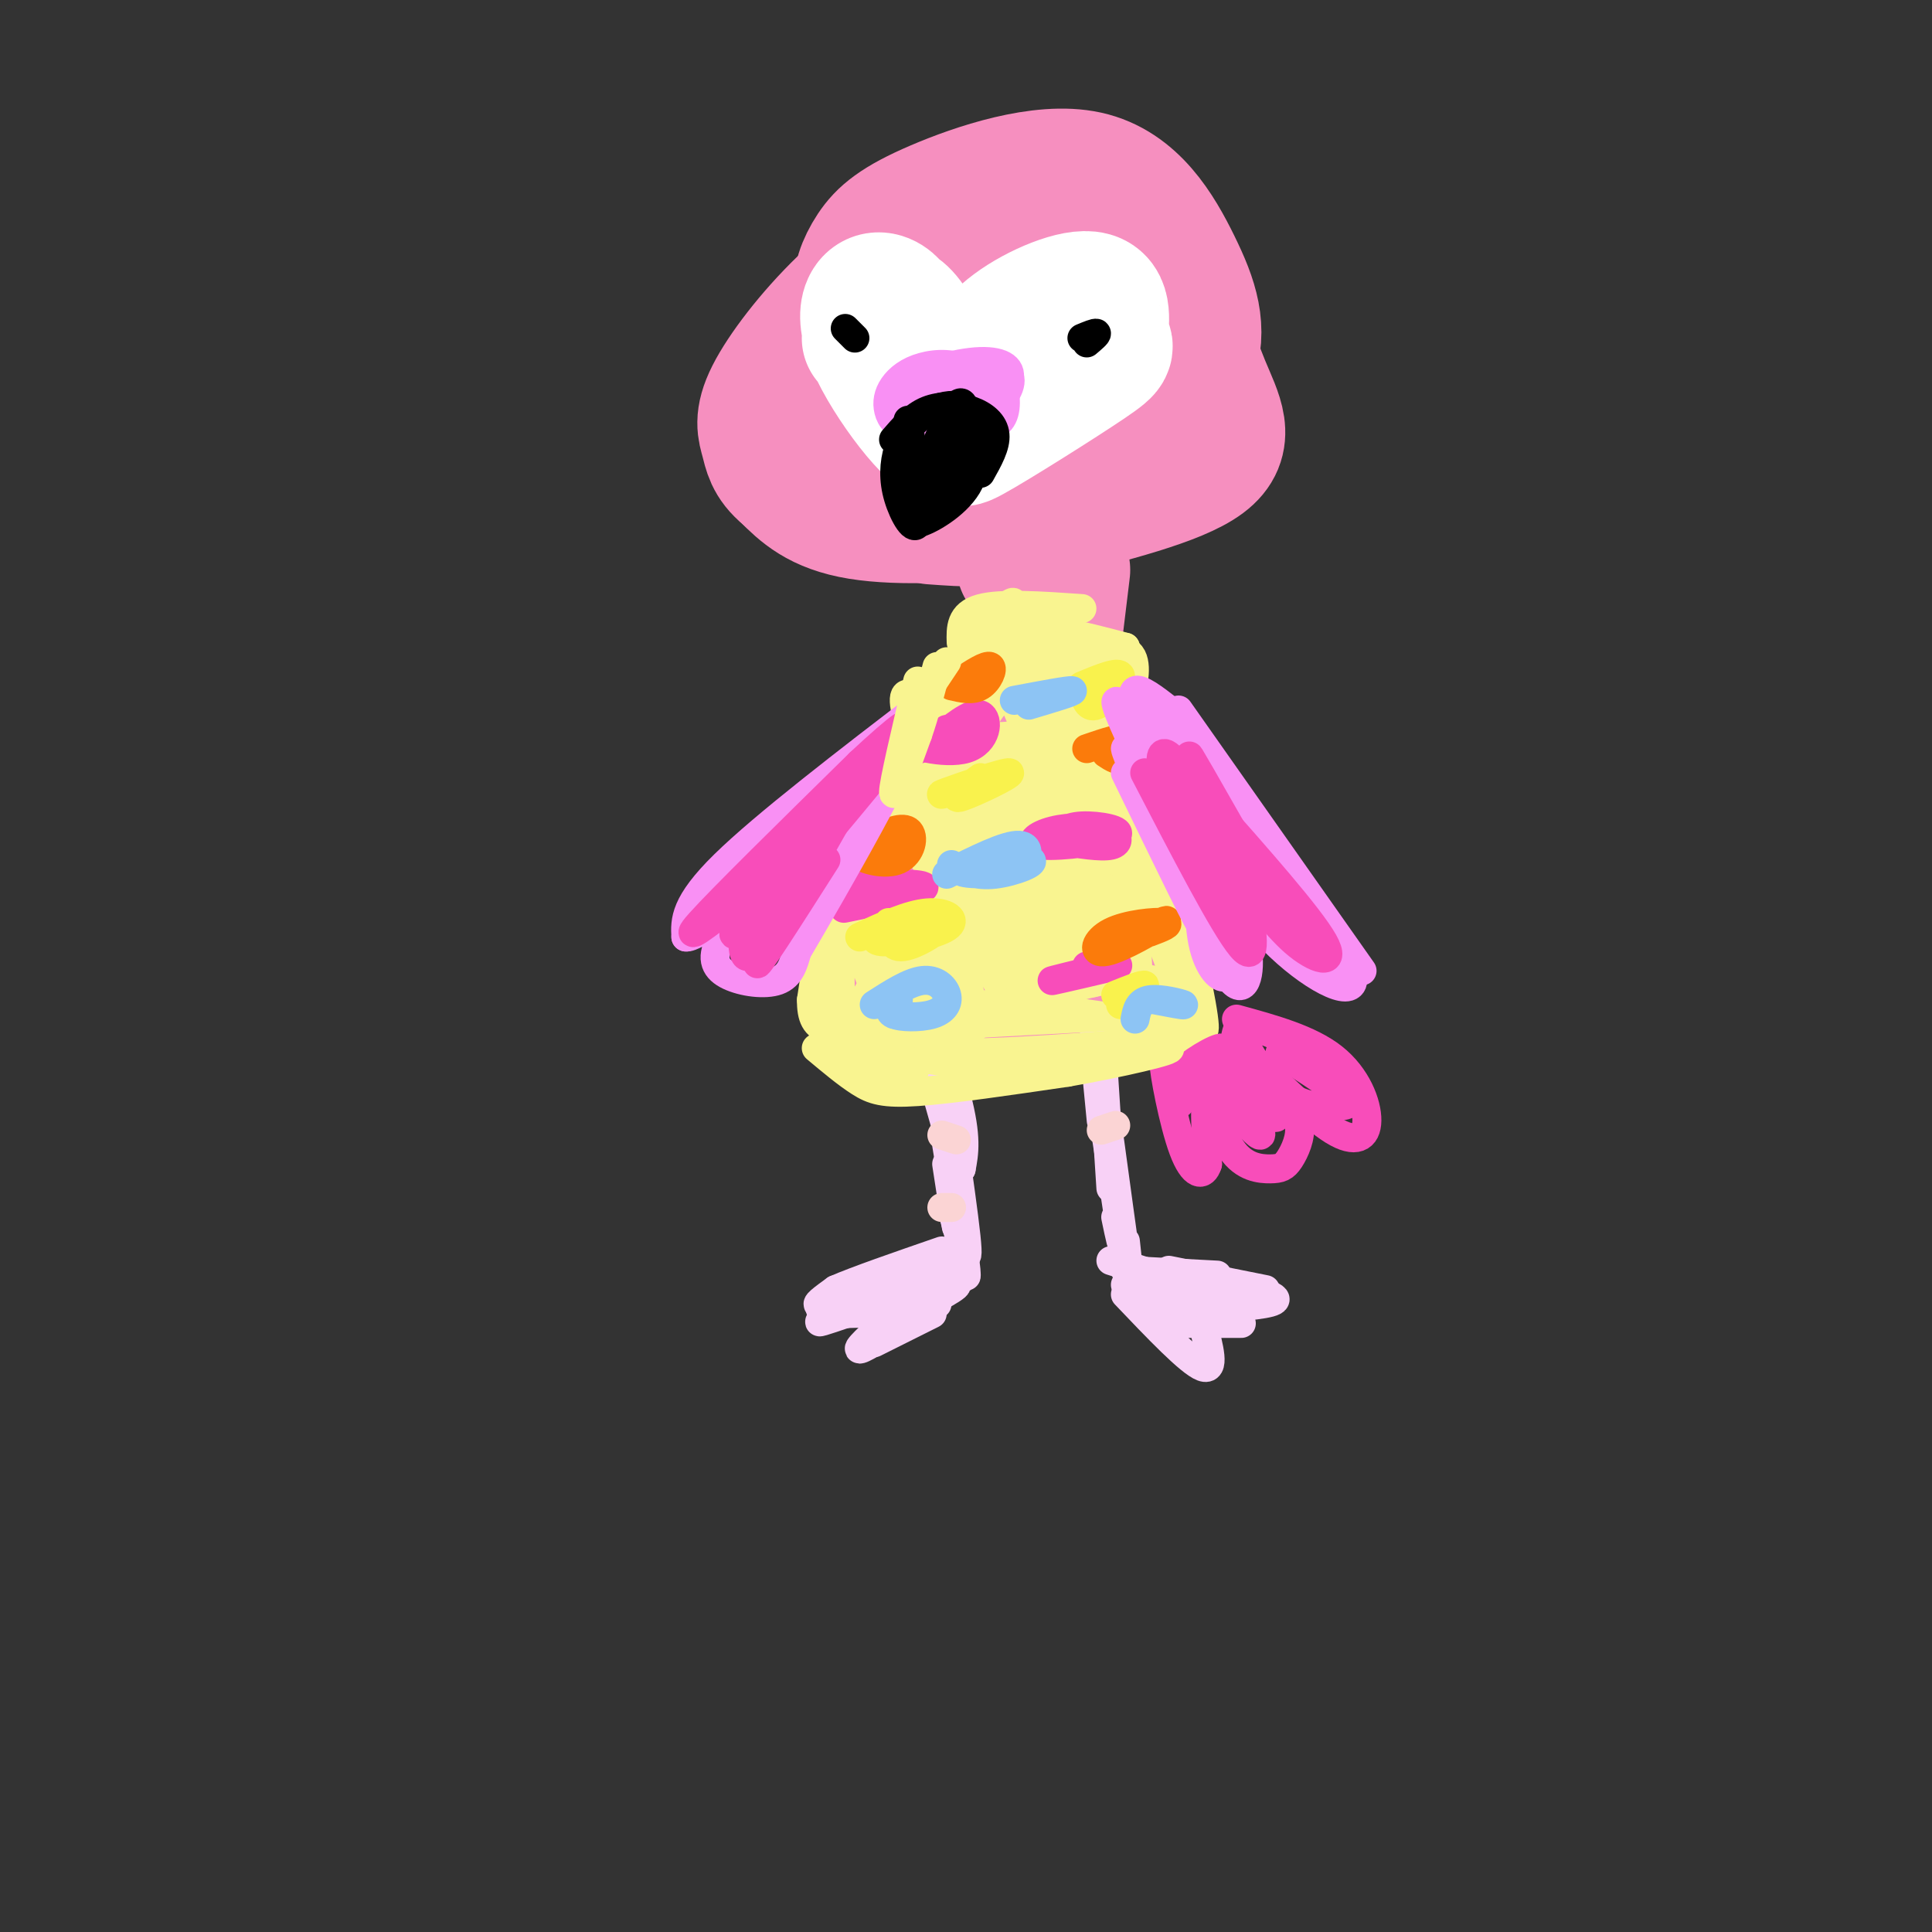 <svg viewBox='0 0 400 400' version='1.1' xmlns='http://www.w3.org/2000/svg' xmlns:xlink='http://www.w3.org/1999/xlink'><rect x="0" y="0" width="400" height="400" fill="#333333" stroke="none"/><g fill='none' stroke='#F68FBF' stroke-width='28' stroke-linecap='round' stroke-linejoin='round'><path d='M188,53c0.000,0.000 0.100,0.100 0.1,0.1'/><path d='M188,53c-3.852,3.135 -7.705,6.269 -9,6c-1.295,-0.269 -0.033,-3.942 2,-7c2.033,-3.058 4.838,-5.500 13,-9c8.162,-3.500 21.681,-8.056 31,-6c9.319,2.056 14.436,10.725 18,18c3.564,7.275 5.574,13.157 3,20c-2.574,6.843 -9.731,14.649 -16,20c-6.269,5.351 -11.649,8.248 -21,10c-9.351,1.752 -22.672,2.358 -31,1c-8.328,-1.358 -11.664,-4.679 -15,-8'/><path d='M163,98c-3.121,-2.523 -3.424,-4.830 -4,-7c-0.576,-2.170 -1.424,-4.202 1,-9c2.424,-4.798 8.119,-12.362 15,-19c6.881,-6.638 14.948,-12.349 24,-16c9.052,-3.651 19.088,-5.240 24,-6c4.912,-0.760 4.702,-0.689 2,4c-2.702,4.689 -7.894,13.996 -15,21c-7.106,7.004 -16.127,11.704 -21,14c-4.873,2.296 -5.599,2.188 -3,-3c2.599,-5.188 8.523,-15.454 14,-22c5.477,-6.546 10.506,-9.371 15,-11c4.494,-1.629 8.451,-2.062 10,-1c1.549,1.062 0.688,3.619 -3,9c-3.688,5.381 -10.204,13.585 -18,20c-7.796,6.415 -16.871,11.041 -21,13c-4.129,1.959 -3.311,1.250 -3,0c0.311,-1.250 0.117,-3.042 1,-6c0.883,-2.958 2.845,-7.081 6,-11c3.155,-3.919 7.503,-7.632 12,-11c4.497,-3.368 9.142,-6.391 14,-8c4.858,-1.609 9.929,-1.805 15,-2'/><path d='M228,47c4.155,-0.185 7.041,0.352 10,3c2.959,2.648 5.989,7.405 4,13c-1.989,5.595 -8.997,12.027 -13,13c-4.003,0.973 -5.002,-3.514 -6,-8'/><path d='M233,55c-1.459,8.172 -2.919,16.344 -5,22c-2.081,5.656 -4.785,8.794 -10,11c-5.215,2.206 -12.943,3.478 -17,4c-4.057,0.522 -4.445,0.292 -5,-1c-0.555,-1.292 -1.278,-3.646 -2,-6'/><path d='M236,58c1.940,0.036 3.881,0.071 6,4c2.119,3.929 4.417,11.750 7,18c2.583,6.250 5.452,10.929 0,15c-5.452,4.071 -19.226,7.536 -33,11'/><path d='M216,106c-9.333,2.000 -16.167,1.500 -23,1'/><path d='M220,118c0.000,0.000 -4.000,33.000 -4,33'/><path d='M212,117c1.500,0.000 3.000,0.000 3,6c0.000,6.000 -1.500,18.000 -3,30'/><path d='M215,122c-2.000,10.667 -4.000,21.333 -6,27c-2.000,5.667 -4.000,6.333 -6,7'/><path d='M210,141c-7.667,17.583 -15.333,35.167 -18,40c-2.667,4.833 -0.333,-3.083 2,-11'/><path d='M198,162c-4.846,10.478 -9.692,20.955 -12,28c-2.308,7.045 -2.077,10.657 2,2c4.077,-8.657 12.001,-29.582 14,-31c1.999,-1.418 -1.928,16.671 -3,27c-1.072,10.329 0.711,12.896 4,2c3.289,-10.896 8.082,-35.256 10,-39c1.918,-3.744 0.959,13.128 0,30'/><path d='M213,181c-0.133,6.667 -0.467,8.333 0,7c0.467,-1.333 1.733,-5.667 3,-10'/><path d='M217,140c1.250,13.667 2.500,27.333 4,35c1.500,7.667 3.250,9.333 5,11'/><path d='M222,141c0.000,0.000 14.000,54.000 14,54'/><path d='M227,155c0.982,16.332 1.965,32.663 1,40c-0.965,7.337 -3.877,5.678 -8,6c-4.123,0.322 -9.456,2.625 -14,3c-4.544,0.375 -8.298,-1.179 -10,-3c-1.702,-1.821 -1.351,-3.911 -1,-6'/><path d='M204,201c-3.333,1.000 -6.667,2.000 -9,1c-2.333,-1.000 -3.667,-4.000 -5,-7'/></g>
<g fill='none' stroke='#F8D1F6' stroke-width='6' stroke-linecap='round' stroke-linejoin='round'><path d='M191,216c3.952,14.095 7.905,28.190 7,24c-0.905,-4.190 -6.667,-26.667 -7,-31c-0.333,-4.333 4.762,9.476 7,18c2.238,8.524 1.619,11.762 1,15'/><path d='M199,242c-1.083,-4.869 -4.292,-24.542 -4,-22c0.292,2.542 4.083,27.298 5,36c0.917,8.702 -1.042,1.351 -3,-6'/><path d='M196,237c1.833,11.250 3.667,22.500 4,26c0.333,3.500 -0.833,-0.750 -2,-5'/><path d='M196,241c0.000,0.000 2.000,13.000 2,13'/><path d='M228,215c0.000,0.000 2.000,31.000 2,31'/><path d='M227,222c2.167,14.000 4.333,28.000 5,33c0.667,5.000 -0.167,1.000 -1,-3'/><path d='M228,232c-1.089,-11.178 -2.178,-22.356 -1,-15c1.178,7.356 4.622,33.244 6,43c1.378,9.756 0.689,3.378 0,-3'/><path d='M230,261c0.000,0.000 19.000,6.000 19,6'/><path d='M233,263c0.000,0.000 19.000,1.000 19,1'/><path d='M235,265c0.000,0.000 20.000,3.000 20,3'/><path d='M233,266c0.000,0.000 10.000,10.000 10,10'/><path d='M233,268c6.667,7.000 13.333,14.000 16,15c2.667,1.000 1.333,-4.000 0,-9'/><path d='M249,274c0.044,-2.156 0.156,-3.044 1,-3c0.844,0.044 2.422,1.022 4,2'/><path d='M244,274c0.000,0.000 13.000,0.000 13,0'/><path d='M238,269c0.000,0.000 17.000,1.000 17,1'/><path d='M235,267c0.000,0.000 21.000,0.000 21,0'/><path d='M242,263c0.000,0.000 20.000,4.000 20,4'/><path d='M251,265c6.500,1.500 13.000,3.000 13,4c0.000,1.000 -6.500,1.500 -13,2'/><path d='M195,263c-10.333,4.250 -20.667,8.500 -24,10c-3.333,1.500 0.333,0.250 4,-1'/><path d='M175,272c2.333,-0.167 6.167,-0.083 10,0'/><path d='M179,272c9.250,-3.250 18.500,-6.500 19,-6c0.500,0.500 -7.750,4.750 -16,9'/><path d='M182,275c-1.595,0.548 2.417,-2.583 2,-2c-0.417,0.583 -5.262,4.881 -6,6c-0.738,1.119 2.631,-0.940 6,-3'/><path d='M181,278c0.000,0.000 12.000,-6.000 12,-6'/><path d='M190,273c0.000,0.000 4.000,-3.000 4,-3'/><path d='M188,267c0.000,0.000 -12.000,4.000 -12,4'/><path d='M176,271c-3.417,0.333 -6.833,0.667 -6,0c0.833,-0.667 5.917,-2.333 11,-4'/><path d='M181,267c1.833,-0.667 0.917,-0.333 0,0'/><path d='M178,268c0.000,0.000 15.000,-7.000 15,-7'/><path d='M187,263c0.000,0.000 8.000,-3.000 8,-3'/><path d='M191,262c0.000,0.000 1.000,0.000 1,0'/><path d='M184,264c0.000,0.000 -14.000,6.000 -14,6'/><path d='M170,270c-1.833,0.500 0.583,-1.250 3,-3'/><path d='M173,267c4.167,-1.833 13.083,-4.917 22,-8'/><path d='M200,264c0.000,0.000 -2.000,1.000 -2,1'/></g>
<g fill='none' stroke='#F9F490' stroke-width='6' stroke-linecap='round' stroke-linejoin='round'><path d='M234,141c0.000,0.000 14.000,63.000 14,63'/><path d='M248,204c2.333,11.833 1.167,9.917 0,8'/><path d='M190,150c-5.167,4.750 -10.333,9.500 -14,19c-3.667,9.500 -5.833,23.750 -8,38'/><path d='M168,207c-0.089,7.378 3.689,6.822 16,6c12.311,-0.822 33.156,-1.911 54,-3'/><path d='M238,210c9.378,-0.511 5.822,-0.289 3,0c-2.822,0.289 -4.911,0.644 -7,1'/><path d='M178,184c-1.774,-2.438 -3.547,-4.875 -4,4c-0.453,8.875 0.415,29.063 0,28c-0.415,-1.063 -2.111,-23.378 0,-25c2.111,-1.622 8.030,17.448 11,24c2.970,6.552 2.991,0.586 1,-8c-1.991,-8.586 -5.996,-19.793 -10,-31'/><path d='M176,176c2.067,3.341 12.235,27.193 11,24c-1.235,-3.193 -13.872,-33.430 -12,-32c1.872,1.430 18.254,34.528 18,32c-0.254,-2.528 -17.145,-40.681 -16,-43c1.145,-2.319 20.327,31.194 28,44c7.673,12.806 3.836,4.903 0,-3'/><path d='M205,198c-6.081,-12.420 -21.283,-41.971 -19,-41c2.283,0.971 22.052,32.463 26,39c3.948,6.537 -7.925,-11.883 -16,-28c-8.075,-16.117 -12.352,-29.932 -5,-22c7.352,7.932 26.331,37.611 31,46c4.669,8.389 -4.974,-4.511 -13,-19c-8.026,-14.489 -14.436,-30.568 -13,-31c1.436,-0.432 10.718,14.784 20,30'/><path d='M216,172c7.549,12.248 16.422,27.870 12,16c-4.422,-11.870 -22.138,-51.230 -20,-48c2.138,3.230 24.130,49.051 26,50c1.870,0.949 -16.381,-42.975 -18,-47c-1.619,-4.025 13.395,31.850 18,42c4.605,10.150 -1.197,-5.425 -7,-21'/><path d='M227,164c-3.585,-11.242 -9.049,-28.847 -6,-21c3.049,7.847 14.611,41.144 15,41c0.389,-0.144 -10.395,-33.731 -11,-37c-0.605,-3.269 8.970,23.780 12,32c3.030,8.220 -0.485,-2.390 -4,-13'/><path d='M229,148c7.800,24.422 15.600,48.844 18,57c2.400,8.156 -0.600,0.044 -8,-2c-7.400,-2.044 -19.200,1.978 -31,6'/><path d='M208,209c-6.989,1.380 -8.961,1.831 -13,1c-4.039,-0.831 -10.144,-2.944 -14,-2c-3.856,0.944 -5.461,4.947 -1,-3c4.461,-7.947 14.989,-27.842 19,-30c4.011,-2.158 1.506,13.421 -1,29'/><path d='M198,204c-2.300,-0.981 -7.550,-17.934 -3,-18c4.550,-0.066 18.900,16.756 18,19c-0.900,2.244 -17.050,-10.088 -18,-12c-0.950,-1.912 13.300,6.597 18,10c4.700,3.403 -0.150,1.702 -5,0'/><path d='M172,213c4.750,2.333 9.500,4.667 22,5c12.500,0.333 32.750,-1.333 53,-3'/><path d='M247,215c-0.547,-2.333 -28.415,-6.667 -43,-7c-14.585,-0.333 -15.889,3.333 -16,2c-0.111,-1.333 0.970,-7.667 3,-11c2.030,-3.333 5.009,-3.667 7,-1c1.991,2.667 2.996,8.333 4,14'/><path d='M202,212c-0.399,2.379 -3.397,1.327 -6,-1c-2.603,-2.327 -4.810,-5.930 -6,-8c-1.190,-2.070 -1.363,-2.608 -1,-4c0.363,-1.392 1.263,-3.639 5,-4c3.737,-0.361 10.310,1.164 15,4c4.690,2.836 7.495,6.982 7,8c-0.495,1.018 -4.292,-1.094 -6,-1c-1.708,0.094 -1.327,2.394 -5,-9c-3.673,-11.394 -11.401,-36.481 -8,-35c3.401,1.481 17.932,29.531 20,35c2.068,5.469 -8.328,-11.643 -14,-24c-5.672,-12.357 -6.621,-19.959 -5,-20c1.621,-0.041 5.810,7.480 10,15'/><path d='M208,168c6.091,11.215 16.318,31.753 18,35c1.682,3.247 -5.181,-10.798 -10,-26c-4.819,-15.202 -7.592,-31.560 -3,-22c4.592,9.560 16.551,45.037 18,46c1.449,0.963 -7.610,-32.587 -8,-34c-0.390,-1.413 7.889,29.311 11,36c3.111,6.689 1.056,-10.655 -1,-28'/><path d='M233,175c-0.804,-7.248 -2.314,-11.369 0,-4c2.314,7.369 8.453,26.228 9,28c0.547,1.772 -4.497,-13.542 -9,-15c-4.503,-1.458 -8.465,10.939 -12,17c-3.535,6.061 -6.644,5.786 -11,1c-4.356,-4.786 -9.959,-14.082 -11,-25c-1.041,-10.918 2.479,-23.459 6,-36'/><path d='M196,146c2.917,-6.500 5.833,-13.000 12,-15c6.167,-2.000 15.583,0.500 25,3'/><path d='M233,134c-4.964,1.064 -29.874,2.224 -33,2c-3.126,-0.224 15.533,-1.833 20,-3c4.467,-1.167 -5.259,-1.891 -14,1c-8.741,2.891 -16.497,9.397 -18,11c-1.503,1.603 3.249,-1.699 8,-5'/><path d='M196,140c-3.643,4.845 -16.750,19.458 -15,17c1.750,-2.458 18.357,-21.988 25,-29c6.643,-7.012 3.321,-1.506 0,4'/><path d='M203,146c0.413,-2.733 0.826,-5.466 5,-8c4.174,-2.534 12.108,-4.870 16,-5c3.892,-0.130 3.742,1.945 -2,4c-5.742,2.055 -17.075,4.090 -19,4c-1.925,-0.090 5.560,-2.305 13,-3c7.440,-0.695 14.836,0.130 14,3c-0.836,2.870 -9.905,7.785 -16,10c-6.095,2.215 -9.216,1.729 -10,0c-0.784,-1.729 0.769,-4.701 5,-8c4.231,-3.299 11.139,-6.927 15,-8c3.861,-1.073 4.675,0.408 5,2c0.325,1.592 0.163,3.296 0,5'/><path d='M229,142c-1.585,2.173 -5.548,5.107 -9,6c-3.452,0.893 -6.395,-0.254 -4,-3c2.395,-2.746 10.127,-7.092 14,-8c3.873,-0.908 3.885,1.620 3,4c-0.885,2.380 -2.668,4.610 -5,5c-2.332,0.390 -5.213,-1.060 -4,-4c1.213,-2.940 6.519,-7.368 9,-7c2.481,0.368 2.137,5.534 1,8c-1.137,2.466 -3.069,2.233 -5,2'/></g>
<g fill='none' stroke='#F84DBA' stroke-width='6' stroke-linecap='round' stroke-linejoin='round'><path d='M193,154c4.085,-3.380 8.169,-6.759 10,-6c1.831,0.759 1.408,5.657 -3,7c-4.408,1.343 -12.802,-0.869 -12,-2c0.802,-1.131 10.801,-1.180 14,-1c3.199,0.180 -0.400,0.590 -4,1'/><path d='M198,153c-1.000,-0.167 -1.500,-1.083 -2,-2'/><path d='M218,174c1.294,-1.411 2.588,-2.822 6,-3c3.412,-0.178 8.943,0.878 7,2c-1.943,1.122 -11.360,2.309 -15,2c-3.640,-0.309 -1.501,-2.114 2,-3c3.501,-0.886 8.366,-0.854 11,0c2.634,0.854 3.038,2.530 1,3c-2.038,0.470 -6.519,-0.265 -11,-1'/><path d='M177,183c8.012,-0.089 16.024,-0.179 14,1c-2.024,1.179 -14.083,3.625 -16,4c-1.917,0.375 6.310,-1.321 9,-2c2.690,-0.679 -0.155,-0.339 -3,0'/><path d='M188,156c0.000,0.000 10.000,-4.000 10,-4'/><path d='M222,202c5.511,-1.244 11.022,-2.489 9,-2c-2.022,0.489 -11.578,2.711 -13,3c-1.422,0.289 5.289,-1.356 12,-3'/><path d='M230,200c1.167,-0.500 -1.917,-0.250 -5,0'/></g>
<g fill='none' stroke='#FB7B0B' stroke-width='6' stroke-linecap='round' stroke-linejoin='round'><path d='M236,193c3.410,-1.627 6.820,-3.254 5,-2c-1.820,1.254 -8.869,5.388 -12,6c-3.131,0.612 -2.343,-2.297 1,-4c3.343,-1.703 9.241,-2.201 11,-2c1.759,0.201 -0.620,1.100 -3,2'/><path d='M184,178c-1.595,-0.194 -3.190,-0.387 -4,-1c-0.810,-0.613 -0.836,-1.645 1,-3c1.836,-1.355 5.533,-3.033 7,-2c1.467,1.033 0.703,4.778 -2,6c-2.703,1.222 -7.344,-0.079 -8,-1c-0.656,-0.921 2.672,-1.460 6,-2'/><path d='M225,155c3.822,-1.311 7.644,-2.622 9,-2c1.356,0.622 0.244,3.178 -1,4c-1.244,0.822 -2.622,-0.089 -4,-1'/><path d='M199,141c2.622,-1.711 5.244,-3.422 6,-3c0.756,0.422 -0.356,2.978 -2,4c-1.644,1.022 -3.822,0.511 -6,0'/></g>
<g fill='none' stroke='#F9F24D' stroke-width='6' stroke-linecap='round' stroke-linejoin='round'><path d='M178,194c5.079,-2.343 10.159,-4.686 14,-5c3.841,-0.314 6.445,1.402 4,3c-2.445,1.598 -9.937,3.077 -13,3c-3.063,-0.077 -1.697,-1.711 2,-3c3.697,-1.289 9.726,-2.232 10,-1c0.274,1.232 -5.207,4.638 -8,5c-2.793,0.362 -2.896,-2.319 -3,-5'/><path d='M200,163c-3.482,1.048 -6.964,2.095 -4,1c2.964,-1.095 12.375,-4.333 13,-4c0.625,0.333 -7.536,4.238 -10,5c-2.464,0.762 0.768,-1.619 4,-4'/><path d='M224,142c3.867,-1.600 7.733,-3.200 8,-2c0.267,1.200 -3.067,5.200 -5,6c-1.933,0.800 -2.467,-1.600 -3,-4'/><path d='M232,208c2.583,-1.833 5.167,-3.667 5,-4c-0.167,-0.333 -3.083,0.833 -6,2'/></g>
<g fill='none' stroke='#8DC4F4' stroke-width='6' stroke-linecap='round' stroke-linejoin='round'><path d='M196,181c6.138,-3.079 12.276,-6.157 15,-6c2.724,0.157 2.034,3.550 -2,5c-4.034,1.450 -11.411,0.956 -10,0c1.411,-0.956 11.611,-2.373 14,-2c2.389,0.373 -3.032,2.535 -7,3c-3.968,0.465 -6.484,-0.768 -9,-2'/><path d='M210,145c5.750,-1.083 11.500,-2.167 12,-2c0.500,0.167 -4.250,1.583 -9,3'/><path d='M235,211c0.356,-1.822 0.711,-3.644 3,-4c2.289,-0.356 6.511,0.756 7,1c0.489,0.244 -2.756,-0.378 -6,-1'/><path d='M181,208c3.635,-2.337 7.270,-4.673 10,-5c2.730,-0.327 4.557,1.356 5,3c0.443,1.644 -0.496,3.250 -3,4c-2.504,0.750 -6.573,0.643 -8,0c-1.427,-0.643 -0.214,-1.821 1,-3'/></g>
<g fill='none' stroke='#FFFFFF' stroke-width='6' stroke-linecap='round' stroke-linejoin='round'><path d='M178,87c-0.963,-5.272 -1.926,-10.543 -2,-14c-0.074,-3.457 0.741,-5.098 3,-6c2.259,-0.902 5.963,-1.063 9,4c3.037,5.063 5.406,15.352 6,20c0.594,4.648 -0.586,3.655 -2,4c-1.414,0.345 -3.061,2.028 -6,0c-2.939,-2.028 -7.172,-7.766 -10,-14c-2.828,-6.234 -4.253,-12.962 -3,-17c1.253,-4.038 5.184,-5.386 8,-4c2.816,1.386 4.518,5.505 6,10c1.482,4.495 2.745,9.364 1,13c-1.745,3.636 -6.499,6.039 -9,5c-2.501,-1.039 -2.751,-5.519 -3,-10'/><path d='M176,78c-0.689,-4.311 -0.911,-10.089 0,-12c0.911,-1.911 2.956,0.044 5,2'/></g>
<g fill='none' stroke='#FFFFFF' stroke-width='28' stroke-linecap='round' stroke-linejoin='round'><path d='M180,70c2.010,-4.356 4.019,-8.711 8,-3c3.981,5.711 9.933,21.490 8,23c-1.933,1.510 -11.751,-11.247 -15,-19c-3.249,-7.753 0.072,-10.501 3,-8c2.928,2.501 5.464,10.250 8,18'/><path d='M192,81c1.833,3.833 2.417,4.417 3,5'/><path d='M201,80c2.024,-4.156 4.047,-8.312 9,-12c4.953,-3.688 12.835,-6.908 16,-6c3.165,0.908 1.611,5.944 2,8c0.389,2.056 2.720,1.130 -3,5c-5.720,3.870 -19.491,12.534 -24,15c-4.509,2.466 0.246,-1.267 5,-5'/><path d='M206,85c3.267,-2.556 8.933,-6.444 8,-6c-0.933,0.444 -8.467,5.222 -16,10'/></g>
<g fill='none' stroke='#F990F4' stroke-width='6' stroke-linecap='round' stroke-linejoin='round'><path d='M233,160c8.549,17.619 17.097,35.238 15,30c-2.097,-5.238 -14.841,-33.332 -15,-35c-0.159,-1.668 12.265,23.089 17,32c4.735,8.911 1.781,1.974 -2,-6c-3.781,-7.974 -8.391,-16.987 -13,-26'/><path d='M235,155c-3.643,-7.762 -6.250,-14.167 -1,-6c5.250,8.167 18.357,30.905 23,39c4.643,8.095 0.821,1.548 -3,-5'/><path d='M239,148c0.000,0.000 27.000,40.000 27,40'/><path d='M238,146c0.000,0.000 36.000,45.000 36,45'/><path d='M244,147c0.000,0.000 38.000,54.000 38,54'/><path d='M258,168c10.485,14.405 20.970,28.810 22,34c1.030,5.190 -7.394,1.164 -15,-6c-7.606,-7.164 -14.394,-17.467 -15,-20c-0.606,-2.533 4.970,2.705 8,7c3.030,4.295 3.515,7.648 4,11'/><path d='M262,194c-1.569,-2.011 -7.492,-12.539 -10,-18c-2.508,-5.461 -1.600,-5.856 3,-1c4.600,4.856 12.892,14.961 14,16c1.108,1.039 -4.969,-6.989 -7,-9c-2.031,-2.011 -0.015,1.994 2,6'/><path d='M250,181c3.406,4.336 6.813,8.673 8,14c1.187,5.327 0.156,11.646 -3,8c-3.156,-3.646 -8.437,-17.256 -9,-21c-0.563,-3.744 3.591,2.378 6,8c2.409,5.622 3.072,10.744 2,12c-1.072,1.256 -3.878,-1.356 -5,-7c-1.122,-5.644 -0.561,-14.322 0,-23'/><path d='M249,172c0.578,-1.800 2.022,5.200 2,8c-0.022,2.800 -1.511,1.400 -3,0'/><path d='M236,151c-1.000,-3.667 -2.000,-7.333 -1,-8c1.000,-0.667 4.000,1.667 7,4'/><path d='M192,145c-16.833,12.917 -33.667,25.833 -42,34c-8.333,8.167 -8.167,11.583 -8,15'/><path d='M142,194c1.777,0.354 10.219,-6.262 12,-7c1.781,-0.738 -3.100,4.400 -5,8c-1.900,3.600 -0.819,5.662 2,7c2.819,1.338 7.377,1.954 10,1c2.623,-0.954 3.312,-3.477 4,-6'/><path d='M165,197c7.511,-12.800 24.289,-41.800 24,-46c-0.289,-4.200 -17.644,16.400 -35,37'/><path d='M154,188c-3.179,2.820 6.372,-8.631 7,-10c0.628,-1.369 -7.669,7.343 -12,10c-4.331,2.657 -4.697,-0.741 -3,-2c1.697,-1.259 5.457,-0.377 13,-6c7.543,-5.623 18.869,-17.749 22,-20c3.131,-2.251 -1.935,5.375 -7,13'/><path d='M174,173c-5.422,7.397 -15.478,19.391 -14,17c1.478,-2.391 14.489,-19.167 20,-25c5.511,-5.833 3.522,-0.724 -2,8c-5.522,8.724 -14.578,21.064 -17,22c-2.422,0.936 1.789,-9.532 6,-20'/><path d='M167,175c4.051,-7.745 11.179,-17.107 8,-12c-3.179,5.107 -16.663,24.683 -17,25c-0.337,0.317 12.475,-18.624 16,-24c3.525,-5.376 -2.238,2.812 -8,11'/><path d='M165,172c0.000,0.000 -14.000,21.000 -14,21'/><path d='M186,81c7.067,-2.482 14.135,-4.963 18,-4c3.865,0.963 4.528,5.371 4,8c-0.528,2.629 -2.246,3.479 -6,4c-3.754,0.521 -9.542,0.714 -13,0c-3.458,-0.714 -4.585,-2.336 -5,-4c-0.415,-1.664 -0.120,-3.371 1,-5c1.120,-1.629 3.063,-3.179 6,-4c2.937,-0.821 6.868,-0.913 10,1c3.132,1.913 5.466,5.832 5,8c-0.466,2.168 -3.733,2.584 -7,3'/><path d='M199,88c-2.827,0.260 -6.396,-0.592 -9,-2c-2.604,-1.408 -4.243,-3.374 -4,-5c0.243,-1.626 2.369,-2.911 7,-3c4.631,-0.089 11.769,1.018 13,3c1.231,1.982 -3.443,4.839 -9,5c-5.557,0.161 -11.997,-2.373 -11,-5c0.997,-2.627 9.430,-5.347 15,-6c5.570,-0.653 8.277,0.762 8,3c-0.277,2.238 -3.538,5.301 -8,6c-4.462,0.699 -10.124,-0.966 -10,-3c0.124,-2.034 6.036,-4.438 10,-5c3.964,-0.562 5.982,0.719 8,2'/><path d='M209,78c0.727,1.858 -1.455,5.504 -5,7c-3.545,1.496 -8.453,0.843 -11,0c-2.547,-0.843 -2.734,-1.875 -1,-3c1.734,-1.125 5.390,-2.341 7,-2c1.610,0.341 1.174,2.240 0,3c-1.174,0.760 -3.087,0.380 -5,0'/></g>
<g fill='none' stroke='#000000' stroke-width='6' stroke-linecap='round' stroke-linejoin='round'><path d='M185,91c2.107,-2.435 4.214,-4.869 7,-6c2.786,-1.131 6.250,-0.958 9,0c2.750,0.958 4.786,2.702 5,5c0.214,2.298 -1.393,5.149 -3,8'/><path d='M188,87c1.272,9.190 2.544,18.379 2,21c-0.544,2.621 -2.906,-1.328 -4,-5c-1.094,-3.672 -0.922,-7.067 0,-10c0.922,-2.933 2.594,-5.405 5,-7c2.406,-1.595 5.544,-2.313 7,-2c1.456,0.313 1.228,1.656 1,3'/><path d='M199,87c1.166,2.622 3.581,7.677 2,12c-1.581,4.323 -7.158,7.912 -10,9c-2.842,1.088 -2.947,-0.327 -1,-6c1.947,-5.673 5.947,-15.604 8,-18c2.053,-2.396 2.158,2.744 1,7c-1.158,4.256 -3.579,7.628 -6,11'/><path d='M193,102c-1.139,0.241 -0.986,-4.657 1,-9c1.986,-4.343 5.804,-8.131 6,-5c0.196,3.131 -3.230,13.180 -4,15c-0.770,1.820 1.115,-4.590 3,-11'/><path d='M225,71c1.083,-0.917 2.167,-1.833 2,-2c-0.167,-0.167 -1.583,0.417 -3,1'/><path d='M177,70c0.000,0.000 -2.000,-2.000 -2,-2'/></g>
<g fill='none' stroke='#F84DBA' stroke-width='6' stroke-linecap='round' stroke-linejoin='round'><path d='M155,187c-0.173,5.018 -0.345,10.036 1,10c1.345,-0.036 4.208,-5.125 4,-5c-0.208,0.125 -3.488,5.464 -5,6c-1.512,0.536 -1.256,-3.732 -1,-8'/><path d='M154,190c0.000,-1.833 0.500,-2.417 1,-3'/><path d='M152,187c-5.667,4.417 -11.333,8.833 -7,4c4.333,-4.833 18.667,-18.917 33,-33'/><path d='M178,158c8.440,-7.917 13.042,-11.208 5,-3c-8.042,8.208 -28.726,27.917 -31,30c-2.274,2.083 13.863,-13.458 30,-29'/><path d='M182,156c7.729,-8.091 12.051,-13.818 5,-5c-7.051,8.818 -25.475,32.182 -24,31c1.475,-1.182 22.850,-26.909 25,-30c2.150,-3.091 -14.925,16.455 -32,36'/><path d='M156,188c-2.536,1.369 7.125,-13.208 7,-13c-0.125,0.208 -10.036,15.202 -11,18c-0.964,2.798 7.018,-6.601 15,-16'/><path d='M180,158c-10.750,18.833 -21.500,37.667 -23,41c-1.500,3.333 6.250,-8.833 14,-21'/><path d='M237,160c8.250,15.917 16.500,31.833 20,36c3.500,4.167 2.250,-3.417 1,-11'/><path d='M258,185c1.774,0.214 5.708,6.250 10,10c4.292,3.750 8.940,5.214 6,0c-2.940,-5.214 -13.470,-17.107 -24,-29'/><path d='M250,166c-5.687,-7.032 -7.906,-10.112 -9,-10c-1.094,0.112 -1.064,3.415 3,11c4.064,7.585 12.161,19.453 13,19c0.839,-0.453 -5.581,-13.226 -12,-26'/><path d='M245,160c3.298,4.321 17.542,28.125 18,28c0.458,-0.125 -12.869,-24.179 -16,-30c-3.131,-5.821 3.935,6.589 11,19'/><path d='M256,211c7.565,2.073 15.129,4.147 20,8c4.871,3.853 7.048,9.486 7,13c-0.048,3.514 -2.321,4.907 -7,2c-4.679,-2.907 -11.766,-10.116 -14,-12c-2.234,-1.884 0.383,1.558 3,5'/><path d='M265,227c1.456,1.742 3.594,3.596 4,6c0.406,2.404 -0.922,5.357 -2,7c-1.078,1.643 -1.908,1.977 -4,2c-2.092,0.023 -5.448,-0.263 -8,-4c-2.552,-3.737 -4.301,-10.925 -5,-11c-0.699,-0.075 -0.350,6.962 0,14'/><path d='M250,241c-0.839,2.724 -2.936,2.534 -5,-3c-2.064,-5.534 -4.094,-16.413 -4,-18c0.094,-1.587 2.313,6.118 3,8c0.687,1.882 -0.156,-2.059 -1,-6'/><path d='M243,222c1.889,-1.038 7.111,-0.635 7,0c-0.111,0.635 -5.556,1.500 -5,0c0.556,-1.500 7.111,-5.365 8,-5c0.889,0.365 -3.889,4.962 -4,8c-0.111,3.038 4.444,4.519 9,6'/><path d='M258,231c-1.253,-2.220 -8.884,-10.772 -8,-9c0.884,1.772 10.285,13.866 11,13c0.715,-0.866 -7.256,-14.693 -7,-16c0.256,-1.307 8.739,9.908 10,12c1.261,2.092 -4.699,-4.937 -7,-10c-2.301,-5.063 -0.943,-8.161 0,-9c0.943,-0.839 1.472,0.580 2,2'/><path d='M259,214c0.333,0.333 0.167,0.167 0,0'/><path d='M257,213c2.347,-0.166 4.694,-0.332 10,3c5.306,3.332 13.571,10.163 12,10c-1.571,-0.163 -12.978,-7.319 -14,-8c-1.022,-0.681 8.339,5.113 12,8c3.661,2.887 1.620,2.867 0,3c-1.620,0.133 -2.821,0.421 -5,0c-2.179,-0.421 -5.337,-1.549 -8,-4c-2.663,-2.451 -4.832,-6.226 -7,-10'/><path d='M257,215c-1.167,-1.833 -0.583,-1.417 0,-1'/></g>
<g fill='none' stroke='#FBD4D4' stroke-width='6' stroke-linecap='round' stroke-linejoin='round'><path d='M195,250c0.000,0.000 2.000,0.000 2,0'/><path d='M195,235c0.000,0.000 3.000,1.000 3,1'/><path d='M228,234c0.000,0.000 3.000,-1.000 3,-1'/></g>
<g fill='none' stroke='#F9F490' stroke-width='6' stroke-linecap='round' stroke-linejoin='round'><path d='M190,141c-2.500,10.583 -5.000,21.167 -5,23c0.000,1.833 2.500,-5.083 5,-12'/><path d='M190,152c1.500,-4.333 2.750,-9.167 4,-14'/><path d='M192,143c0.000,0.000 4.000,-6.000 4,-6'/><path d='M169,217c3.156,2.644 6.311,5.289 9,7c2.689,1.711 4.911,2.489 12,2c7.089,-0.489 19.044,-2.244 31,-4'/><path d='M221,222c10.956,-1.911 22.844,-4.689 21,-5c-1.844,-0.311 -17.422,1.844 -33,4'/><path d='M209,221c-13.044,-0.489 -29.156,-3.711 -33,-4c-3.844,-0.289 4.578,2.356 13,5'/><path d='M189,222c1.333,-0.167 -1.833,-3.083 -5,-6'/><path d='M199,133c-0.083,-2.917 -0.167,-5.833 4,-7c4.167,-1.167 12.583,-0.583 21,0'/></g>
</svg>